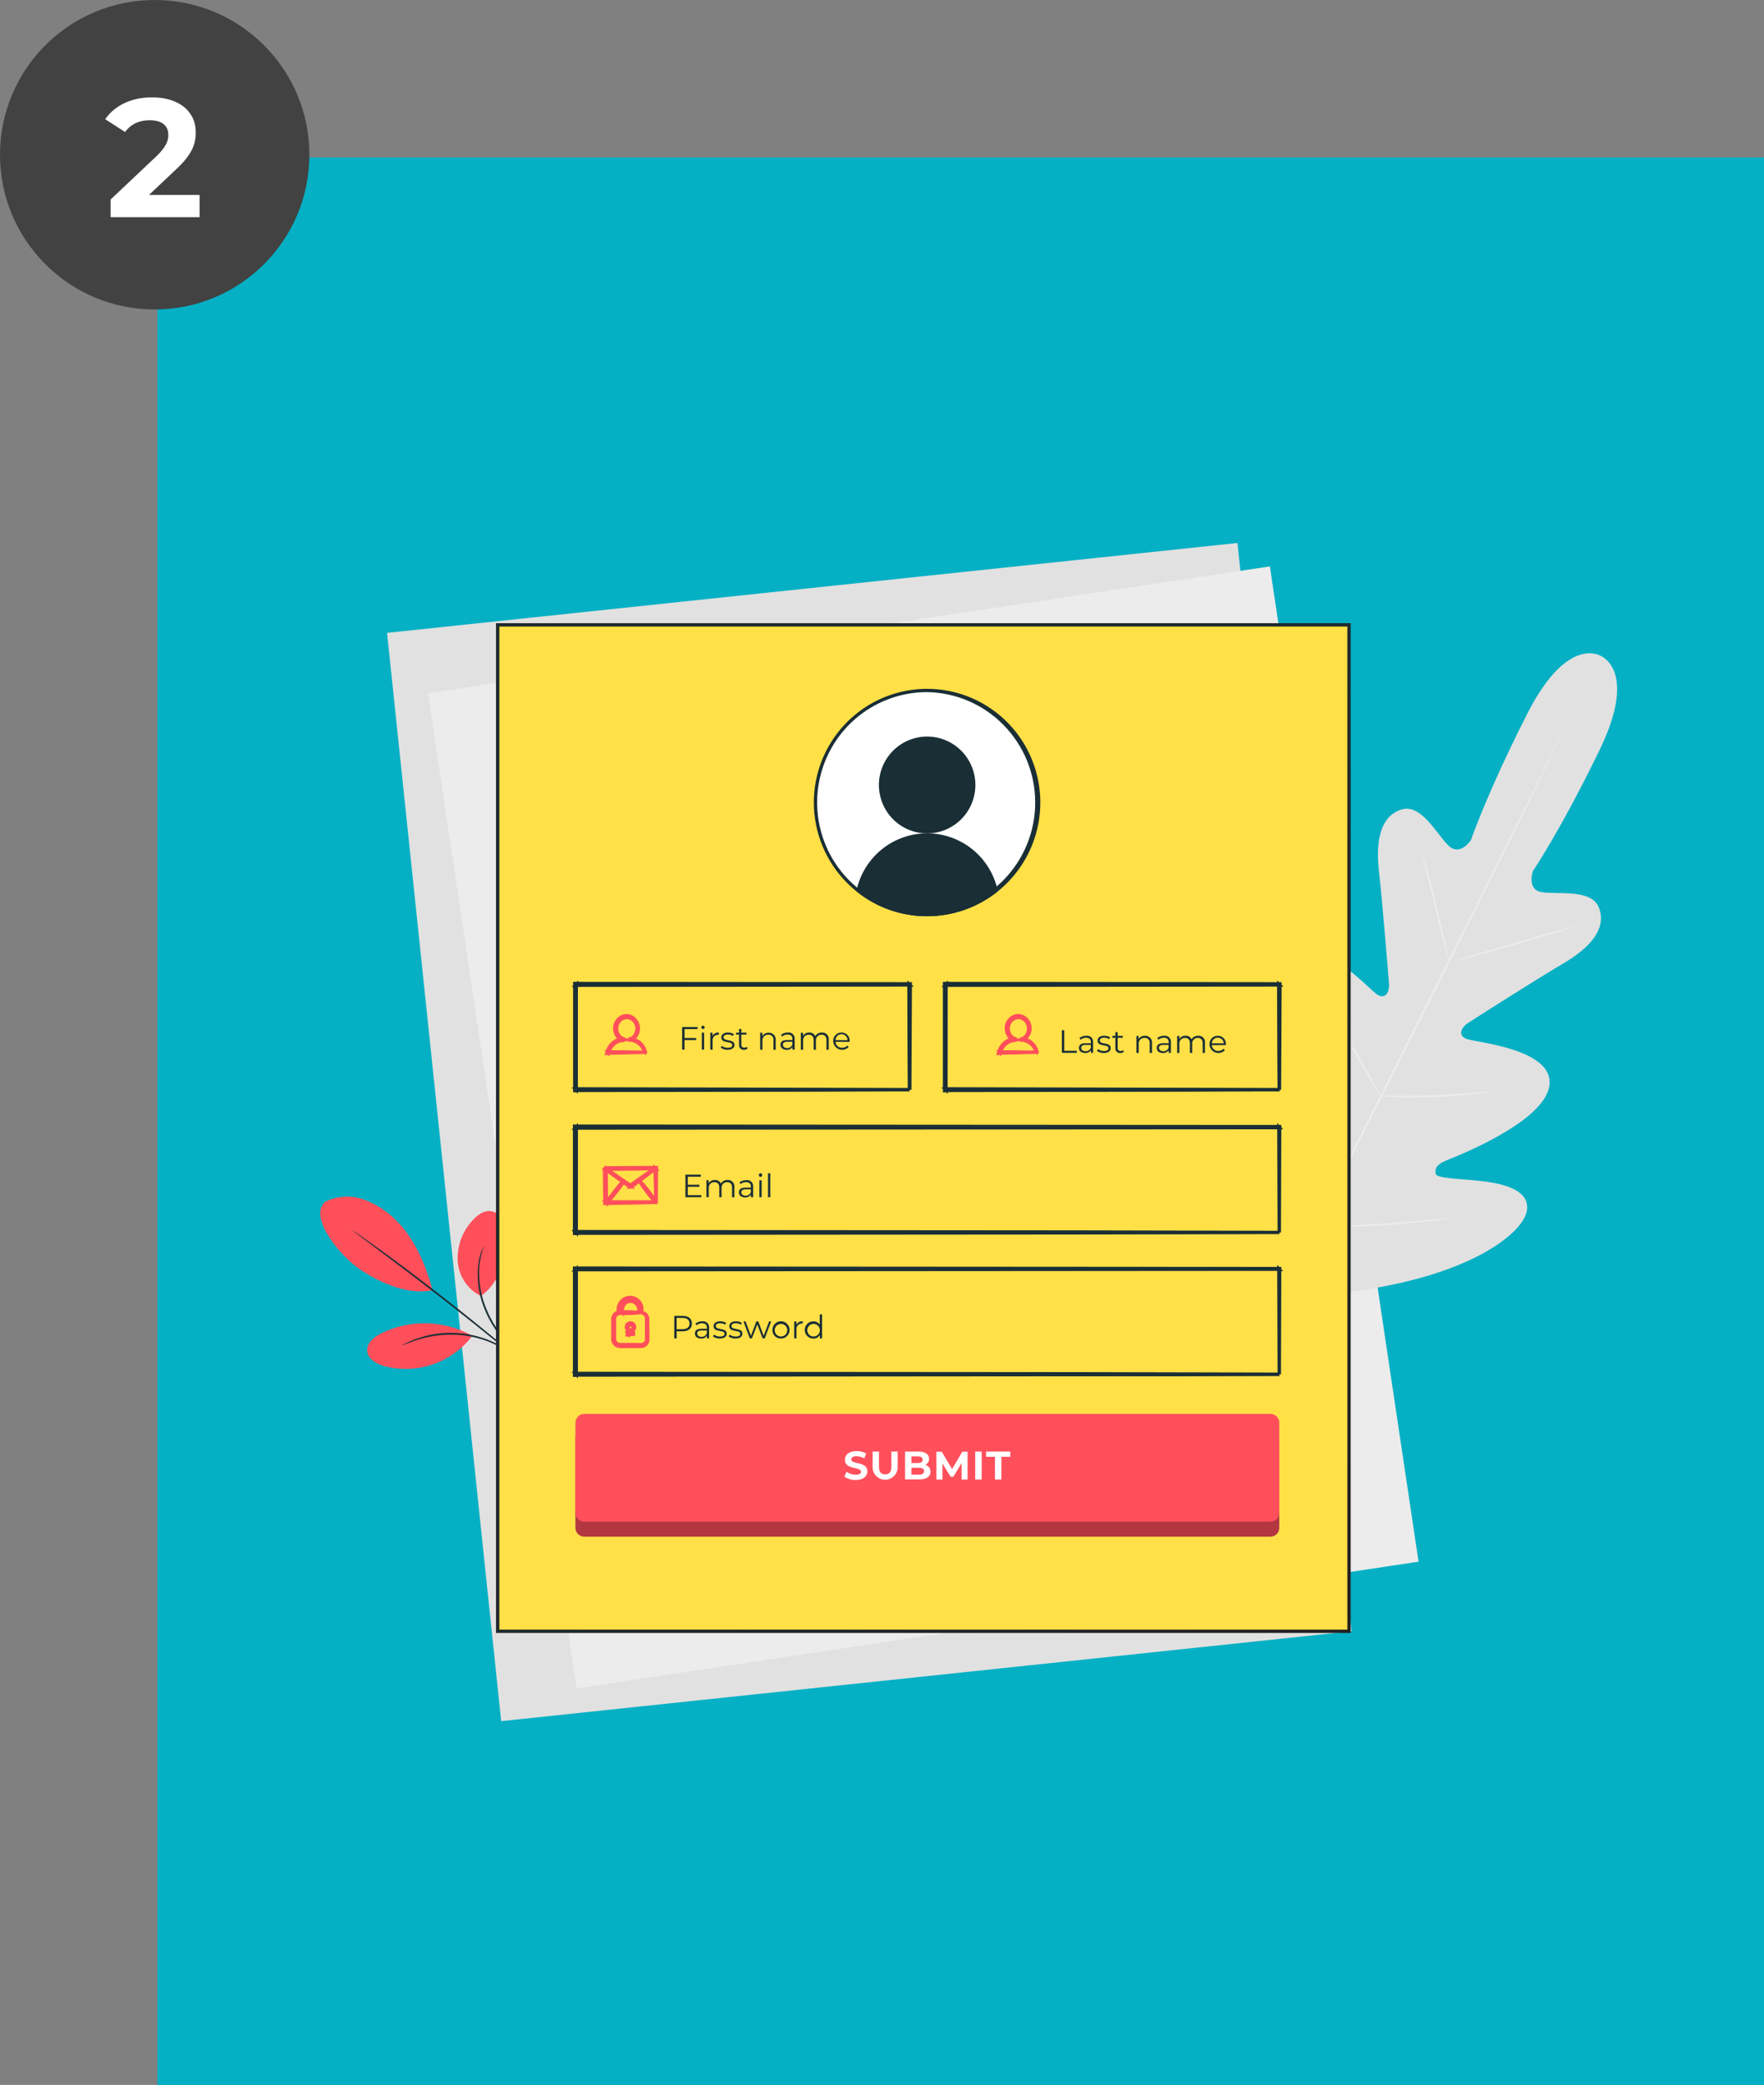 <svg width="325" height="384" viewBox="0 0 325 384" fill="none" xmlns="http://www.w3.org/2000/svg">
<rect x="0" y="0" width="325" height="384" fill="#808080" stroke="none"/>
<g clip-path="url(#clip0_2265_999)">
<path d="M333.605 24.649H22.116V389.22H333.605V24.649Z" fill="#05B0C4"/>
</g>
<g clip-path="url(#clip1_2265_999)">
<path d="M227.991 100.007L71.312 116.563L92.336 317.007L249.016 300.45L227.991 100.007Z" fill="#E1E1E1"/>
<path d="M233.963 104.32L78.847 127.672L106.239 310.985L261.356 287.633L233.963 104.32Z" fill="#ECECEC"/>
<path d="M294.986 120.838C294.986 120.838 288.843 116.762 281.361 131.502C273.878 146.242 271.011 154.724 271.011 154.724C271.011 154.724 269.038 157.779 266.92 155.793C264.801 153.807 261.915 148.044 258.317 149.071C254.591 150.14 253.367 154.314 254.055 160.45C254.743 166.585 255.827 180.078 255.918 181.3C256.009 182.522 255.309 184.264 253.665 183.133C252.022 182.003 242.463 171.321 237.684 176.173C232.904 181.025 237.684 197.781 238.177 199.627C238.67 201.472 238.305 202.255 237.434 202.682C236.564 203.11 233.69 199.248 230.847 196.327C228.003 193.406 224.21 190.516 221.714 193.54C219.218 196.565 218.384 209.148 230.311 229.595L236.454 238.694L247.413 238.083C270.84 235.339 280.356 227.12 281.251 223.276C282.146 219.433 277.55 218.125 273.519 217.605C269.489 217.086 264.655 217.135 264.496 216.163C264.338 215.192 264.74 214.428 266.499 213.719C268.259 213.01 284.466 206.734 285.452 199.987C286.438 193.241 272.192 192.043 270.286 191.377C268.381 190.711 269.367 189.128 270.378 188.474C271.388 187.821 282.779 180.53 288.082 177.414C293.385 174.297 295.997 170.795 294.578 167.166C293.233 163.664 286.938 164.794 284.058 164.318C281.178 163.841 282.445 160.395 282.445 160.395C282.445 160.395 287.498 153 294.712 138.126C301.927 123.252 294.804 120.753 294.804 120.753" fill="#E1E1E1"/>
<path d="M288.259 134.026C288.259 134.026 288.216 134.136 288.125 134.344L287.693 135.266L286.012 138.798C284.551 141.854 282.408 146.284 279.729 151.735C274.39 162.637 266.883 177.64 258.536 194.176C250.189 210.712 242.652 225.708 237.227 236.58C234.542 242.013 232.357 246.412 230.847 249.468L229.112 252.97L228.655 253.88C228.546 254.082 228.485 254.179 228.485 254.179C228.485 254.179 228.527 254.069 228.625 253.862C228.722 253.654 228.868 253.336 229.051 252.939L230.731 249.413C232.192 246.357 234.342 241.927 237.014 236.476C242.354 225.574 249.866 210.572 258.207 194.023C266.548 177.475 274.092 162.503 279.516 151.625L285.897 138.744L287.632 135.236L288.095 134.331C288.198 134.13 288.259 134.026 288.259 134.026Z" fill="#ECECEC"/>
<path d="M262.073 157.278C262.195 157.514 262.287 157.764 262.347 158.023C262.505 158.506 262.719 159.215 262.956 160.095C263.449 161.855 264.076 164.299 264.716 167.006C265.355 169.714 265.897 172.103 266.323 173.955C266.524 174.786 266.694 175.489 266.828 176.057C266.906 176.309 266.957 176.569 266.98 176.833C266.858 176.596 266.764 176.346 266.7 176.087C266.542 175.605 266.335 174.865 266.092 174.016C265.611 172.25 265.02 169.799 264.381 167.086C263.741 164.373 263.163 162.002 262.719 160.156C262.518 159.325 262.347 158.622 262.207 158.06C262.133 157.805 262.088 157.543 262.073 157.278Z" fill="#ECECEC"/>
<path d="M268.021 177.029C268.021 176.937 272.965 175.427 279.114 173.649C285.263 171.871 290.274 170.514 290.298 170.594C290.323 170.673 285.361 172.201 279.206 173.973C273.05 175.745 268.021 177.12 268.021 177.029Z" fill="#ECECEC"/>
<path d="M254.019 201.851C254.286 201.808 254.558 201.795 254.828 201.815H257.063C258.889 201.815 261.477 201.815 264.308 201.705C267.139 201.595 269.69 201.417 271.541 201.271L273.732 201.1C273.999 201.066 274.269 201.066 274.536 201.1C274.278 201.176 274.012 201.227 273.744 201.252C273.233 201.332 272.484 201.43 271.565 201.533C269.738 201.747 267.157 201.967 264.32 202.071C261.483 202.175 258.913 202.151 257.057 202.071C256.125 202.035 255.376 201.998 254.859 201.955C254.576 201.952 254.294 201.917 254.019 201.851Z" fill="#ECECEC"/>
<path d="M244.764 185.168C244.929 185.355 245.072 185.56 245.191 185.78C245.483 186.25 245.836 186.837 246.25 187.521C247.133 189 247.851 191.536 249.635 193.327C250.944 195.606 252.107 197.678 252.935 199.187L253.903 200.977C254.032 201.194 254.138 201.423 254.219 201.662C254.049 201.478 253.903 201.273 253.787 201.051L252.728 199.309C251.845 197.836 250.646 195.783 249.343 193.504C248.04 191.224 246.871 189.153 246.043 187.65L245.081 185.853C244.949 185.638 244.842 185.408 244.764 185.168Z" fill="#ECECEC"/>
<path d="M229.666 205.512C229.865 205.762 230.044 206.027 230.201 206.306L231.571 208.531C232.71 210.419 234.268 213.04 235.967 215.943C237.666 218.846 239.194 221.486 240.277 223.398C240.795 224.321 241.221 225.085 241.55 225.684C241.72 225.955 241.865 226.242 241.982 226.54C241.775 226.296 241.594 226.032 241.44 225.751L240.07 223.521C238.932 221.639 237.373 219.017 235.675 216.114C233.976 213.212 232.454 210.572 231.364 208.653C230.847 207.736 230.42 206.966 230.092 206.373C229.919 206.103 229.776 205.814 229.666 205.512Z" fill="#ECECEC"/>
<path d="M241.842 225.953C242.181 225.902 242.523 225.877 242.865 225.88L245.653 225.794C248.009 225.715 251.255 225.586 254.84 225.354C258.426 225.122 261.665 224.828 264.003 224.596L266.779 224.327C267.118 224.277 267.46 224.257 267.802 224.266C267.473 224.357 267.137 224.421 266.798 224.456C266.146 224.56 265.203 224.694 264.034 224.835C261.696 225.128 258.451 225.446 254.859 225.69C251.267 225.935 248.016 226.014 245.659 226.032C244.478 226.032 243.528 226.032 242.865 226.032C242.522 226.039 242.18 226.013 241.842 225.953Z" fill="#ECECEC"/>
<path d="M59.852 221.376C60.937 220.823 62.122 220.496 63.335 220.414C64.549 220.332 65.766 220.497 66.915 220.899C69.217 221.713 71.3 223.049 73.003 224.804C76.382 228.079 78.483 233.072 79.7 237.637C74.592 238.664 69.301 235.718 66.708 234.056C62.61 231.428 56.802 224.187 59.859 221.388" fill="#FF4F5B"/>
<path d="M88.583 238.7C87.368 238.094 86.335 237.177 85.587 236.042C84.838 234.907 84.402 233.594 84.321 232.235C84.261 230.872 84.473 229.511 84.943 228.23C85.413 226.95 86.133 225.777 87.061 224.78C87.901 223.845 89.009 222.989 90.263 223.05C90.847 223.117 91.403 223.338 91.874 223.691C92.345 224.044 92.713 224.517 92.942 225.061C93.384 226.156 93.531 227.349 93.368 228.52C92.984 232.534 91.876 236.348 88.613 238.7" fill="#FF4F5B"/>
<path d="M96.851 251.466C96.604 251.256 96.377 251.023 96.175 250.77L94.409 248.808C92.96 247.134 90.842 244.793 89.484 241.615C88.272 238.925 87.795 235.96 88.102 233.023C88.203 232.143 88.407 231.277 88.711 230.445C88.795 230.218 88.89 229.995 88.997 229.778C89.07 229.632 89.112 229.552 89.125 229.558C88.738 230.693 88.469 231.864 88.321 233.054C88.09 235.939 88.591 238.836 89.776 241.475C91.109 244.591 93.167 246.938 94.574 248.649C95.292 249.505 95.871 250.195 96.26 250.684C96.477 250.929 96.674 251.191 96.851 251.466Z" fill="#1A2E35"/>
<path d="M64.766 226.497C64.891 226.56 65.011 226.634 65.125 226.717C65.38 226.894 65.734 227.12 66.123 227.395C66.982 228.006 68.218 228.868 69.74 229.962C72.784 232.156 76.924 235.242 81.435 238.755C85.947 242.269 89.959 245.545 92.82 247.922C94.257 249.144 95.408 250.11 96.193 250.8C96.564 251.13 96.863 251.411 97.1 251.601C97.209 251.69 97.309 251.791 97.399 251.9C97.275 251.831 97.159 251.749 97.052 251.656L96.108 250.904L92.668 248.111C89.764 245.746 85.734 242.508 81.228 238.994C76.723 235.48 72.595 232.369 69.594 230.127L66.044 227.475L65.082 226.741C64.968 226.671 64.862 226.589 64.766 226.497Z" fill="#1A2E35"/>
<path d="M86.689 245.85C84.16 244.497 81.346 243.768 78.48 243.724C75.614 243.679 72.778 244.32 70.208 245.594C68.906 246.254 67.536 247.366 67.651 248.826C67.767 250.287 69.307 251.167 70.695 251.576C73.632 252.382 76.74 252.298 79.629 251.333C82.517 250.368 85.057 248.567 86.927 246.156" fill="#FF4F5B"/>
<path d="M74.099 247.799C74.349 247.626 74.617 247.479 74.897 247.359C75.212 247.192 75.537 247.043 75.871 246.913C76.304 246.726 76.747 246.563 77.198 246.424C77.741 246.238 78.294 246.083 78.854 245.96C79.495 245.809 80.143 245.693 80.796 245.612C82.297 245.443 83.812 245.443 85.313 245.612C86.813 245.8 88.286 246.161 89.703 246.687C90.327 246.92 90.937 247.19 91.529 247.494C92.042 247.752 92.54 248.037 93.021 248.349C93.478 248.612 93.843 248.924 94.184 249.162C94.473 249.369 94.748 249.596 95.006 249.841C95.245 250.021 95.466 250.226 95.663 250.452C95.615 250.513 94.671 249.614 92.893 248.533C92.411 248.236 91.913 247.967 91.402 247.726C90.822 247.435 90.227 247.178 89.618 246.956C88.219 246.456 86.769 246.112 85.295 245.93C83.82 245.774 82.332 245.774 80.857 245.93C80.212 246.001 79.572 246.107 78.939 246.247C78.33 246.351 77.794 246.522 77.295 246.657C75.28 247.256 74.135 247.867 74.099 247.799Z" fill="#1A2E35"/>
<path d="M248.545 115.088H91.694V300.451H248.545V115.088Z" fill="#FFE047"/>
<path d="M248.85 300.757H91.389V114.782H248.85V300.757ZM91.998 300.146H248.241V115.394H91.998V300.146Z" fill="#231F20"/>
<path d="M248.539 300.451C248.539 299.229 248.484 225.537 248.399 115.088L248.539 115.228H91.7L91.858 115.07C91.858 183.512 91.858 247.256 91.828 300.433L91.7 300.299L248.551 300.433L91.7 300.568H91.566V300.433C91.566 247.268 91.566 183.506 91.566 115.07V114.911H91.736H248.576H248.716V115.057C248.6 225.537 248.539 299.223 248.539 300.451Z" fill="#1A2E35"/>
<path d="M106.47 201.466L106.196 201.185H105.587V200.574L105.307 200.293H105.587V181.801H105.319L105.587 181.526V180.842H106.245L106.513 180.567V180.842L167.194 180.897V180.567L167.529 180.897H168.016V181.38L168.345 181.71H168.016L167.925 200.403C167.925 200.629 167.925 200.739 167.925 200.739H167.565V201.026H167.255H162.945L150.092 201.075L106.452 201.142L106.47 201.466ZM106.47 200.244L167.249 200.385L167.212 195.563L167.158 181.716L106.476 181.771L106.47 200.244Z" fill="#1A2E35"/>
<path d="M106.476 227.762L106.202 227.487H105.551V226.839L105.277 226.558H105.551V208.072H105.283L105.551 207.803V207.119H106.208L106.476 206.85V207.119L235.303 207.198V206.844L235.687 207.198H236.07V207.608L236.424 207.962H236.07L236.009 225.745C236.009 226.582 236.009 227.004 236.009 227.004H235.717V227.297C235.717 227.297 235.498 227.297 235.066 227.297L218.207 227.34L198.402 227.377L106.47 227.444L106.476 227.762ZM106.476 226.54L198.275 226.607L235.029 226.686H235.376C235.376 226.472 235.376 226.148 235.376 225.721L235.315 207.999L106.482 208.078L106.476 226.54Z" fill="#1A2E35"/>
<path d="M106.476 253.874L106.202 253.605H105.551V252.951L105.277 252.676H105.551V234.191H105.289L105.551 233.915V233.262H106.202L106.476 232.987V233.262L235.303 233.341V232.98L235.687 233.341H236.07V233.75L236.424 234.105H236.07L236.009 251.888C236.009 252.725 236.009 253.147 236.009 253.147H235.717V253.446H235.066L218.207 253.489H198.402L106.47 253.562L106.476 253.874ZM106.476 252.652L198.275 252.719L235.029 252.798H235.376C235.376 252.584 235.376 252.261 235.376 251.833L235.315 234.074L106.482 234.16L106.476 252.652Z" fill="#1A2E35"/>
<path d="M174.597 201.466L174.323 201.185H173.715V200.574L173.435 200.293H173.715V181.801H173.447L173.715 181.526V180.842H174.366L174.64 180.567V180.842L235.315 180.897V180.567L235.644 180.897H236.131V181.38L236.46 181.71H236.131L236.04 200.403C236.04 200.629 236.04 200.739 236.04 200.739H235.76V201.026H235.449H231.133L218.287 201.075L174.646 201.142L174.597 201.466ZM174.597 200.244L235.376 200.385L235.334 194.83L235.285 181.716L174.604 181.771L174.597 200.244Z" fill="#1A2E35"/>
<path d="M112.236 194.579L112.041 194.323H111.998H111.389L111.566 193.711V193.662L111.371 193.4H111.657C111.859 192.847 112.184 192.347 112.607 191.939C112.916 191.653 113.272 191.423 113.66 191.261C113.377 190.95 113.17 190.578 113.054 190.174C112.937 189.77 112.916 189.344 112.991 188.93C113.066 188.516 113.235 188.125 113.485 187.787C113.735 187.449 114.06 187.174 114.433 186.983C114.902 186.769 115.426 186.713 115.929 186.823C116.432 186.933 116.885 187.204 117.222 187.594C117.522 187.929 117.734 188.333 117.84 188.77C117.947 189.207 117.943 189.664 117.831 190.1C117.714 190.542 117.486 190.946 117.167 191.273C117.853 191.549 118.429 192.046 118.805 192.685C118.975 192.98 119.107 193.296 119.195 193.626L119.274 193.681L119.207 193.889C119.194 193.94 119.171 193.987 119.14 194.029L118.939 194.359L118.774 194.121H118.464L117.07 194.164C115.852 194.2 114.227 194.243 112.327 194.274L112.236 194.579ZM112.656 193.436C114.391 193.436 115.864 193.436 116.918 193.479H118.348C118.278 193.343 118.201 193.21 118.117 193.082C117.899 192.753 117.614 192.475 117.282 192.264C116.949 192.054 116.576 191.916 116.187 191.86L115.931 191.964V191.823L115.517 191.774L114.908 191.872V192.019L114.659 191.915C114.128 192.005 113.635 192.245 113.234 192.605C112.992 192.845 112.796 193.126 112.656 193.436ZM115.03 191.102L115.523 191.304L115.876 191.151V190.992L116.15 191.035C116.361 190.917 116.544 190.755 116.689 190.562C116.834 190.368 116.936 190.146 116.991 189.91C117.067 189.617 117.069 189.31 116.998 189.016C116.927 188.721 116.784 188.449 116.583 188.224C116.374 187.983 116.094 187.817 115.784 187.748C115.473 187.68 115.149 187.714 114.86 187.845C114.575 187.995 114.336 188.218 114.167 188.493C113.998 188.768 113.906 189.083 113.9 189.405C113.895 189.728 113.976 190.046 114.135 190.326C114.294 190.607 114.525 190.839 114.805 190.998L115.067 190.955L115.03 191.102Z" fill="#FF4F5B"/>
<path d="M184.387 194.579L184.199 194.323H184.15H183.541L183.724 193.711C183.721 193.695 183.721 193.679 183.724 193.663L183.529 193.4H183.815C184.021 192.847 184.348 192.348 184.771 191.939C185.076 191.652 185.431 191.422 185.818 191.261C185.404 190.811 185.153 190.234 185.106 189.623C185.056 189.082 185.171 188.538 185.437 188.065C185.702 187.591 186.105 187.209 186.591 186.971C187.059 186.757 187.584 186.7 188.087 186.811C188.59 186.921 189.043 187.191 189.38 187.582C189.679 187.917 189.892 188.321 189.998 188.758C190.104 189.195 190.101 189.652 189.988 190.088C189.874 190.529 189.648 190.934 189.331 191.261C189.593 191.368 189.841 191.507 190.068 191.676C190.431 191.943 190.736 192.282 190.963 192.673C191.133 192.968 191.264 193.284 191.352 193.614L191.431 193.663L191.371 193.876C191.358 193.928 191.333 193.977 191.297 194.017L191.097 194.347L190.932 194.109H190.622L189.227 194.151C188.01 194.188 186.384 194.231 184.491 194.261L184.387 194.579ZM184.807 193.436C186.549 193.436 188.016 193.436 189.069 193.479H190.5C190.43 193.343 190.353 193.21 190.269 193.082C190.052 192.753 189.769 192.475 189.437 192.264C189.105 192.053 188.733 191.915 188.345 191.86L188.083 191.964V191.823L187.663 191.774L187.054 191.872V192.019L186.804 191.915C186.274 192.007 185.781 192.246 185.38 192.605C185.14 192.845 184.947 193.127 184.807 193.436ZM187.182 191.102L187.675 191.304L188.028 191.151V190.992L188.302 191.035C188.512 190.916 188.696 190.754 188.842 190.561C188.987 190.368 189.092 190.146 189.148 189.91C189.22 189.617 189.221 189.311 189.15 189.017C189.079 188.724 188.938 188.451 188.74 188.224C188.531 187.983 188.25 187.816 187.938 187.748C187.627 187.679 187.302 187.714 187.011 187.845C186.728 187.996 186.49 188.22 186.323 188.495C186.155 188.769 186.064 189.084 186.058 189.405C186.053 189.727 186.133 190.045 186.291 190.325C186.449 190.605 186.679 190.837 186.956 190.998L187.218 190.955L187.182 191.102Z" fill="#FF4F5B"/>
<path d="M126.117 189.544V191.182H128.26V191.561H126.117V193.327H125.678V189.165H128.522V189.544H126.117Z" fill="#1A2E35"/>
<path d="M129.209 189.214C129.213 189.133 129.247 189.057 129.305 189.001C129.362 188.946 129.44 188.914 129.52 188.914C129.559 188.914 129.598 188.921 129.635 188.935C129.671 188.949 129.704 188.971 129.733 188.998C129.761 189.025 129.784 189.058 129.799 189.094C129.815 189.13 129.824 189.168 129.824 189.208C129.825 189.248 129.818 189.289 129.803 189.327C129.788 189.364 129.766 189.399 129.737 189.428C129.709 189.457 129.675 189.48 129.638 189.496C129.601 189.511 129.56 189.519 129.52 189.519C129.439 189.519 129.361 189.487 129.303 189.43C129.244 189.373 129.211 189.295 129.209 189.214ZM129.307 190.198H129.727V193.327H129.307V190.198Z" fill="#1A2E35"/>
<path d="M132.436 190.173V190.589H132.333C132.185 190.581 132.037 190.606 131.899 190.663C131.762 190.719 131.639 190.805 131.539 190.915C131.439 191.025 131.364 191.156 131.32 191.298C131.277 191.44 131.265 191.59 131.286 191.738V193.332H130.865V190.204H131.267V190.815C131.375 190.602 131.544 190.426 131.752 190.312C131.961 190.197 132.2 190.149 132.436 190.173Z" fill="#1A2E35"/>
<path d="M132.783 192.966L132.972 192.636C133.296 192.866 133.684 192.988 134.08 192.984C134.689 192.984 134.914 192.783 134.914 192.477C134.914 191.658 132.893 192.3 132.893 191.065C132.893 190.558 133.331 190.173 134.111 190.173C134.498 190.168 134.879 190.269 135.213 190.467L135.03 190.809C134.759 190.625 134.438 190.531 134.111 190.54C133.551 190.54 133.301 190.76 133.301 191.053C133.301 191.897 135.322 191.261 135.322 192.465C135.322 193.003 134.847 193.357 134.038 193.357C133.588 193.366 133.148 193.229 132.783 192.966Z" fill="#1A2E35"/>
<path d="M137.733 193.131C137.549 193.284 137.315 193.365 137.076 193.357C136.953 193.37 136.829 193.356 136.712 193.315C136.596 193.274 136.49 193.208 136.403 193.12C136.315 193.033 136.248 192.927 136.207 192.811C136.165 192.694 136.15 192.57 136.162 192.446V190.558H135.608V190.198H136.162V189.519H136.583V190.198H137.532V190.558H136.583V192.391C136.572 192.466 136.579 192.543 136.602 192.615C136.625 192.687 136.664 192.753 136.716 192.807C136.768 192.862 136.832 192.904 136.903 192.931C136.974 192.957 137.049 192.967 137.124 192.96C137.292 192.962 137.456 192.906 137.587 192.801L137.733 193.131Z" fill="#1A2E35"/>
<path d="M142.92 191.512V193.345H142.5V191.573C142.519 191.442 142.508 191.309 142.469 191.184C142.429 191.058 142.362 190.943 142.271 190.847C142.181 190.751 142.071 190.677 141.948 190.63C141.825 190.583 141.693 190.565 141.563 190.577C141.414 190.565 141.264 190.586 141.125 190.639C140.985 190.692 140.859 190.775 140.755 190.883C140.651 190.99 140.572 191.119 140.523 191.26C140.474 191.402 140.457 191.552 140.473 191.701V193.345H140.053V190.216H140.461V190.827C140.583 190.627 140.758 190.464 140.966 190.356C141.175 190.249 141.408 190.2 141.642 190.216C141.813 190.207 141.984 190.235 142.144 190.297C142.304 190.359 142.449 190.454 142.57 190.577C142.691 190.699 142.784 190.845 142.845 191.007C142.905 191.168 142.931 191.34 142.92 191.512Z" fill="#1A2E35"/>
<path d="M146.409 191.389V193.327H146.007V192.838C145.89 193.012 145.73 193.151 145.541 193.243C145.353 193.334 145.144 193.373 144.936 193.357C144.229 193.357 143.797 192.984 143.797 192.447C143.797 191.909 144.108 191.56 145.015 191.56H146.001V191.371C146.001 190.833 145.697 190.546 145.118 190.546C144.741 190.54 144.374 190.67 144.083 190.913L143.895 190.601C144.254 190.314 144.702 190.163 145.161 190.173C145.327 190.151 145.496 190.167 145.655 190.22C145.813 190.273 145.958 190.361 146.079 190.478C146.199 190.595 146.291 190.738 146.348 190.895C146.405 191.053 146.426 191.222 146.409 191.389ZM145.989 192.385V191.872H145.039C144.43 191.872 144.242 192.11 144.242 192.434C144.242 192.758 144.534 193.045 145.033 193.045C145.241 193.049 145.445 192.987 145.616 192.869C145.788 192.751 145.918 192.582 145.989 192.385Z" fill="#1A2E35"/>
<path d="M152.686 191.511V193.345H152.266V191.573C152.266 190.913 151.931 190.577 151.371 190.577C151.225 190.569 151.08 190.594 150.945 190.649C150.81 190.704 150.688 190.788 150.589 190.895C150.49 191.002 150.415 191.13 150.37 191.269C150.326 191.408 150.312 191.556 150.33 191.701V193.345H149.91V191.573C149.91 190.913 149.575 190.577 149.009 190.577C148.863 190.569 148.718 190.594 148.583 190.649C148.448 190.704 148.326 190.788 148.227 190.895C148.128 191.002 148.053 191.13 148.008 191.269C147.963 191.408 147.95 191.556 147.967 191.701V193.345H147.547V190.216H147.949V190.79C148.066 190.594 148.235 190.433 148.437 190.325C148.638 190.217 148.866 190.167 149.094 190.179C149.323 190.162 149.552 190.216 149.749 190.334C149.946 190.452 150.102 190.629 150.196 190.839C150.322 190.63 150.501 190.459 150.715 190.343C150.929 190.227 151.17 190.17 151.413 190.179C151.589 190.163 151.767 190.187 151.932 190.249C152.098 190.311 152.247 190.409 152.37 190.538C152.492 190.666 152.584 190.82 152.639 190.988C152.693 191.157 152.71 191.336 152.686 191.511Z" fill="#1A2E35"/>
<path d="M156.546 191.89H153.94C153.949 192.042 153.987 192.191 154.053 192.328C154.119 192.465 154.211 192.587 154.324 192.688C154.437 192.789 154.569 192.867 154.712 192.917C154.855 192.966 155.006 192.987 155.158 192.978C155.337 192.985 155.516 192.952 155.681 192.881C155.847 192.81 155.994 192.704 156.113 192.569L156.351 192.844C156.128 193.08 155.84 193.246 155.524 193.318C155.207 193.391 154.876 193.368 154.573 193.252C154.27 193.137 154.007 192.933 153.819 192.668C153.63 192.403 153.524 192.088 153.514 191.762C153.503 191.556 153.534 191.349 153.606 191.156C153.678 190.962 153.789 190.785 153.931 190.636C154.074 190.487 154.246 190.37 154.436 190.29C154.626 190.21 154.83 190.171 155.036 190.173C155.241 190.17 155.446 190.209 155.635 190.288C155.825 190.367 155.996 190.486 156.138 190.635C156.28 190.784 156.39 190.962 156.46 191.156C156.53 191.35 156.559 191.556 156.546 191.762C156.552 191.799 156.546 191.842 156.546 191.89ZM153.94 191.579H156.144C156.144 191.285 156.028 191.004 155.821 190.797C155.614 190.589 155.334 190.473 155.042 190.473C154.75 190.473 154.469 190.589 154.263 190.797C154.056 191.004 153.94 191.285 153.94 191.579Z" fill="#1A2E35"/>
<path d="M129.209 220.129V220.508H126.281V216.353H129.118V216.731H126.719V218.21H128.862V218.583H126.719V220.129H129.209Z" fill="#1A2E35"/>
<path d="M135.298 218.693V220.526H134.878V218.73C134.878 218.07 134.543 217.734 133.983 217.734C133.837 217.726 133.691 217.751 133.555 217.806C133.42 217.862 133.298 217.946 133.199 218.054C133.099 218.162 133.025 218.291 132.98 218.43C132.936 218.57 132.923 218.718 132.942 218.864V220.502H132.522V218.73C132.522 218.07 132.187 217.734 131.621 217.734C131.475 217.727 131.329 217.753 131.194 217.809C131.059 217.864 130.938 217.949 130.839 218.057C130.74 218.164 130.665 218.292 130.62 218.432C130.576 218.571 130.562 218.719 130.579 218.864V220.502H130.159V217.379H130.561V217.947C130.679 217.751 130.848 217.591 131.049 217.483C131.251 217.375 131.478 217.325 131.706 217.336C131.935 217.319 132.164 217.373 132.361 217.491C132.558 217.609 132.714 217.786 132.808 217.996C132.934 217.787 133.113 217.616 133.327 217.5C133.541 217.384 133.782 217.327 134.025 217.336C134.204 217.319 134.384 217.343 134.551 217.407C134.719 217.47 134.87 217.571 134.993 217.702C135.115 217.833 135.207 217.99 135.26 218.162C135.313 218.334 135.326 218.515 135.298 218.693Z" fill="#1A2E35"/>
<path d="M138.762 218.571V220.508H138.342V220.019C138.226 220.194 138.066 220.335 137.877 220.427C137.689 220.518 137.479 220.557 137.27 220.538C136.57 220.538 136.138 220.172 136.138 219.628C136.138 219.084 136.442 218.742 137.356 218.742H138.342V218.552C138.342 218.021 138.044 217.727 137.459 217.727C137.082 217.722 136.714 217.852 136.424 218.094L136.235 217.782C136.596 217.499 137.044 217.35 137.502 217.361C137.668 217.336 137.838 217.349 137.999 217.4C138.159 217.451 138.306 217.538 138.428 217.655C138.549 217.772 138.643 217.915 138.701 218.074C138.759 218.233 138.78 218.403 138.762 218.571ZM138.342 219.567V219.06H137.368C136.759 219.06 136.57 219.298 136.57 219.616C136.57 219.933 136.856 220.227 137.356 220.227C137.569 220.238 137.78 220.18 137.958 220.061C138.135 219.942 138.27 219.769 138.342 219.567Z" fill="#1A2E35"/>
<path d="M139.809 216.395C139.81 216.356 139.819 216.317 139.834 216.281C139.85 216.245 139.873 216.213 139.901 216.185C139.929 216.158 139.963 216.137 139.999 216.123C140.036 216.108 140.075 216.101 140.114 216.102C140.153 216.1 140.192 216.107 140.229 216.12C140.266 216.134 140.299 216.154 140.328 216.181C140.357 216.208 140.38 216.24 140.397 216.276C140.413 216.311 140.423 216.35 140.424 216.389C140.433 216.435 140.432 216.481 140.421 216.526C140.41 216.571 140.389 216.612 140.36 216.648C140.331 216.684 140.294 216.713 140.253 216.732C140.211 216.752 140.166 216.762 140.12 216.762C140.074 216.762 140.028 216.752 139.987 216.732C139.945 216.713 139.909 216.684 139.88 216.648C139.85 216.612 139.83 216.571 139.818 216.526C139.807 216.481 139.806 216.435 139.815 216.389L139.809 216.395ZM139.907 217.385H140.327V220.508H139.907V217.385Z" fill="#1A2E35"/>
<path d="M141.496 216.102H141.916V220.508H141.496V216.102Z" fill="#1A2E35"/>
<path d="M127.475 243.785C127.475 244.671 126.835 245.202 125.782 245.202H124.668V246.516H124.229V242.361H125.782C126.835 242.349 127.475 242.88 127.475 243.785ZM127.036 243.785C127.036 243.119 126.598 242.74 125.77 242.74H124.668V244.817H125.77C126.598 244.805 127.036 244.426 127.036 243.785Z" fill="#1A2E35"/>
<path d="M130.646 244.567V246.504H130.244V246.015C130.129 246.191 129.969 246.332 129.78 246.423C129.591 246.514 129.382 246.553 129.173 246.535C128.467 246.535 128.034 246.168 128.034 245.624C128.034 245.08 128.345 244.738 129.252 244.738H130.238V244.549C130.238 244.017 129.934 243.724 129.356 243.724C128.977 243.72 128.61 243.852 128.321 244.096L128.132 243.779C128.492 243.493 128.94 243.344 129.398 243.357C129.564 243.335 129.732 243.351 129.89 243.403C130.049 243.456 130.193 243.543 130.313 243.66C130.433 243.776 130.525 243.918 130.583 244.075C130.641 244.232 130.662 244.4 130.646 244.567ZM130.226 245.569V245.056H129.252C128.643 245.056 128.448 245.294 128.448 245.612C128.448 245.93 128.741 246.223 129.24 246.223C129.452 246.234 129.662 246.176 129.84 246.058C130.017 245.941 130.153 245.769 130.226 245.569Z" fill="#1A2E35"/>
<path d="M131.353 246.15L131.541 245.813C131.865 246.045 132.252 246.169 132.65 246.168C133.258 246.168 133.484 245.966 133.484 245.655C133.484 244.842 131.468 245.483 131.468 244.249C131.468 243.736 131.907 243.357 132.686 243.357C133.074 243.349 133.455 243.451 133.788 243.65L133.605 243.986C133.333 243.806 133.013 243.712 132.686 243.717C132.12 243.717 131.876 243.937 131.876 244.237C131.876 245.08 133.892 244.445 133.892 245.642C133.892 246.186 133.417 246.535 132.607 246.535C132.159 246.545 131.719 246.41 131.353 246.15Z" fill="#1A2E35"/>
<path d="M134.245 246.15L134.433 245.813C134.756 246.045 135.144 246.169 135.541 246.168C136.15 246.168 136.376 245.966 136.376 245.655C136.376 244.842 134.36 245.483 134.36 244.249C134.36 243.736 134.799 243.357 135.578 243.357C135.965 243.349 136.347 243.451 136.68 243.65L136.491 243.986C136.221 243.805 135.903 243.711 135.578 243.717C135.012 243.717 134.768 243.937 134.768 244.237C134.768 245.08 136.783 244.445 136.783 245.642C136.783 246.186 136.309 246.535 135.499 246.535C135.05 246.545 134.611 246.41 134.245 246.15Z" fill="#1A2E35"/>
<path d="M142.08 243.381L140.899 246.504H140.503L139.523 243.944L138.537 246.504H138.141L136.972 243.381H137.374L138.348 246.034L139.353 243.381H139.712L140.704 246.034L141.697 243.381H142.08Z" fill="#1A2E35"/>
<path d="M142.305 244.94C142.307 244.626 142.4 244.319 142.575 244.059C142.75 243.798 142.997 243.595 143.287 243.476C143.576 243.357 143.894 243.326 144.201 243.388C144.508 243.45 144.789 243.602 145.01 243.824C145.231 244.047 145.381 244.33 145.441 244.638C145.502 244.946 145.47 245.265 145.35 245.555C145.23 245.845 145.027 246.093 144.767 246.267C144.507 246.442 144.201 246.535 143.888 246.535C143.678 246.542 143.468 246.506 143.272 246.429C143.076 246.351 142.898 246.234 142.75 246.084C142.601 245.935 142.485 245.756 142.408 245.559C142.332 245.362 142.297 245.151 142.305 244.94ZM145.045 244.94C145.033 244.713 144.955 244.495 144.821 244.312C144.687 244.129 144.503 243.99 144.291 243.912C144.078 243.833 143.848 243.819 143.628 243.87C143.407 243.921 143.207 244.037 143.051 244.201C142.896 244.366 142.791 244.572 142.751 244.796C142.711 245.019 142.738 245.249 142.827 245.458C142.916 245.667 143.064 245.845 143.253 245.97C143.441 246.095 143.662 246.162 143.888 246.162C144.046 246.164 144.202 246.133 144.347 246.072C144.492 246.01 144.623 245.919 144.731 245.804C144.839 245.689 144.922 245.553 144.975 245.404C145.028 245.256 145.05 245.097 145.039 244.94H145.045Z" fill="#1A2E35"/>
<path d="M147.894 243.357V243.766H147.791C147.643 243.76 147.495 243.786 147.357 243.843C147.22 243.9 147.097 243.987 146.997 244.097C146.897 244.207 146.823 244.338 146.779 244.481C146.735 244.623 146.723 244.774 146.744 244.921V246.51H146.324V243.388H146.732V243.999C146.838 243.786 147.006 243.611 147.214 243.496C147.421 243.382 147.659 243.333 147.894 243.357Z" fill="#1A2E35"/>
<path d="M151.462 242.098V246.504H151.06V245.893C150.934 246.101 150.754 246.27 150.54 246.384C150.326 246.498 150.085 246.552 149.843 246.541C149.423 246.541 149.02 246.373 148.723 246.075C148.427 245.778 148.26 245.373 148.26 244.952C148.26 244.531 148.427 244.126 148.723 243.828C149.02 243.531 149.423 243.363 149.843 243.363C150.076 243.354 150.308 243.406 150.516 243.513C150.724 243.62 150.901 243.779 151.03 243.974V242.098H151.462ZM151.048 244.94C151.036 244.713 150.958 244.495 150.824 244.312C150.69 244.129 150.506 243.99 150.294 243.912C150.081 243.833 149.851 243.819 149.631 243.87C149.41 243.922 149.21 244.037 149.054 244.201C148.899 244.366 148.794 244.572 148.754 244.796C148.714 245.019 148.741 245.25 148.83 245.458C148.919 245.667 149.067 245.845 149.255 245.97C149.444 246.095 149.665 246.162 149.891 246.162C150.049 246.165 150.206 246.135 150.352 246.074C150.498 246.012 150.629 245.921 150.738 245.806C150.847 245.691 150.93 245.555 150.984 245.406C151.037 245.257 151.059 245.098 151.048 244.94Z" fill="#1A2E35"/>
<path d="M195.638 189.751H196.077V193.534H198.396V193.913H195.638V189.751Z" fill="#1A2E35"/>
<path d="M201.392 191.976V193.913H200.99V193.424C200.875 193.6 200.714 193.741 200.526 193.832C200.337 193.924 200.127 193.962 199.918 193.944C199.218 193.944 198.786 193.571 198.786 193.033C198.786 192.495 199.091 192.147 200.004 192.147H200.99V191.958C200.99 191.426 200.692 191.133 200.107 191.133C199.73 191.127 199.363 191.257 199.072 191.499L198.883 191.188C199.244 190.904 199.692 190.755 200.15 190.766C200.315 190.745 200.482 190.762 200.64 190.815C200.798 190.867 200.941 190.955 201.061 191.071C201.18 191.188 201.272 191.329 201.329 191.486C201.386 191.642 201.408 191.81 201.392 191.976ZM200.972 192.972V192.453H199.998C199.389 192.453 199.2 192.691 199.2 193.009C199.2 193.327 199.486 193.62 199.985 193.62C200.197 193.632 200.407 193.576 200.585 193.459C200.762 193.342 200.898 193.172 200.972 192.972Z" fill="#1A2E35"/>
<path d="M202.104 193.559L202.293 193.223C202.613 193.455 203 193.577 203.395 193.571C204.004 193.571 204.229 193.369 204.229 193.064C204.229 192.251 202.214 192.892 202.214 191.652C202.214 191.145 202.652 190.766 203.431 190.766C203.818 190.76 204.199 190.859 204.533 191.053L204.351 191.395C204.078 191.214 203.758 191.12 203.431 191.126C202.871 191.126 202.622 191.346 202.622 191.646C202.622 192.489 204.637 191.854 204.637 193.051C204.637 193.589 204.168 193.944 203.358 193.944C202.91 193.953 202.47 193.818 202.104 193.559Z" fill="#1A2E35"/>
<path d="M207.066 193.724C206.879 193.872 206.647 193.949 206.409 193.944C206.286 193.957 206.162 193.943 206.045 193.902C205.929 193.861 205.823 193.794 205.735 193.707C205.648 193.62 205.581 193.514 205.539 193.397C205.498 193.281 205.483 193.156 205.495 193.033V191.145H204.941V190.79H205.495V190.106H205.915V190.79H206.865V191.145H205.921V193.009C205.911 193.083 205.918 193.159 205.94 193.23C205.963 193.302 206.002 193.367 206.053 193.422C206.105 193.477 206.168 193.519 206.238 193.546C206.308 193.572 206.383 193.583 206.457 193.577C206.626 193.584 206.791 193.528 206.92 193.418L207.066 193.724Z" fill="#1A2E35"/>
<path d="M212.241 192.098V193.931H211.821V192.159C211.84 192.029 211.829 191.896 211.79 191.77C211.75 191.644 211.682 191.529 211.592 191.434C211.502 191.338 211.392 191.264 211.269 191.217C211.146 191.17 211.014 191.152 210.883 191.163C210.734 191.153 210.585 191.175 210.445 191.228C210.306 191.282 210.18 191.366 210.076 191.473C209.972 191.581 209.893 191.71 209.844 191.852C209.795 191.994 209.778 192.145 209.794 192.294V193.931H209.374V190.809H209.775V191.383C209.904 191.18 210.085 191.015 210.299 190.907C210.514 190.799 210.754 190.753 210.993 190.772C211.165 190.767 211.335 190.799 211.494 190.865C211.652 190.93 211.795 191.029 211.913 191.154C212.031 191.28 212.121 191.428 212.178 191.591C212.234 191.754 212.256 191.927 212.241 192.098Z" fill="#1A2E35"/>
<path d="M215.73 191.976V193.913H215.322V193.424C215.206 193.6 215.046 193.741 214.857 193.832C214.668 193.923 214.459 193.962 214.25 193.944C213.55 193.944 213.118 193.571 213.118 193.033C213.118 192.495 213.422 192.147 214.335 192.147H215.322V191.958C215.322 191.426 215.023 191.133 214.445 191.133C214.067 191.126 213.7 191.256 213.41 191.499L213.215 191.188C213.576 190.904 214.023 190.755 214.481 190.766C214.647 190.744 214.815 190.76 214.973 190.812C215.132 190.865 215.276 190.952 215.396 191.069C215.516 191.185 215.609 191.327 215.666 191.484C215.724 191.641 215.746 191.809 215.73 191.976ZM215.303 192.972V192.453H214.329C213.72 192.453 213.532 192.691 213.532 193.009C213.532 193.326 213.824 193.62 214.317 193.62C214.529 193.632 214.739 193.575 214.916 193.459C215.094 193.342 215.229 193.172 215.303 192.972Z" fill="#1A2E35"/>
<path d="M222.001 192.098V193.931H221.58V192.159C221.58 191.499 221.252 191.163 220.692 191.163C220.545 191.156 220.399 191.181 220.263 191.236C220.127 191.291 220.006 191.376 219.906 191.484C219.806 191.591 219.731 191.72 219.686 191.86C219.641 192 219.627 192.148 219.644 192.294V193.931H219.23V192.159C219.23 191.499 218.896 191.163 218.329 191.163C218.183 191.157 218.038 191.182 217.903 191.238C217.768 191.294 217.647 191.379 217.548 191.486C217.449 191.594 217.374 191.722 217.329 191.861C217.284 192.001 217.27 192.148 217.288 192.294V193.931H216.88V190.809H217.282V191.377C217.399 191.182 217.567 191.022 217.768 190.914C217.968 190.806 218.194 190.755 218.421 190.766C218.651 190.747 218.881 190.801 219.079 190.919C219.278 191.037 219.435 191.214 219.529 191.426C219.653 191.216 219.832 191.043 220.047 190.927C220.261 190.811 220.503 190.755 220.746 190.766C220.921 190.751 221.097 190.777 221.261 190.839C221.425 190.902 221.572 191.001 221.693 191.129C221.813 191.257 221.903 191.411 221.957 191.579C222.01 191.746 222.025 191.924 222.001 192.098Z" fill="#1A2E35"/>
<path d="M225.86 192.483H223.261C223.269 192.635 223.308 192.783 223.374 192.92C223.44 193.056 223.532 193.178 223.645 193.279C223.758 193.379 223.89 193.457 224.033 193.506C224.176 193.555 224.328 193.575 224.478 193.565C224.657 193.571 224.835 193.537 224.999 193.466C225.163 193.396 225.31 193.29 225.428 193.156L225.666 193.43C225.442 193.665 225.155 193.828 224.839 193.9C224.524 193.971 224.195 193.948 223.893 193.832C223.59 193.717 223.329 193.515 223.141 193.251C222.952 192.987 222.846 192.673 222.835 192.349C222.824 192.143 222.855 191.938 222.927 191.745C222.998 191.552 223.108 191.376 223.251 191.227C223.393 191.079 223.564 190.962 223.753 190.882C223.942 190.803 224.146 190.763 224.351 190.766C224.556 190.762 224.759 190.801 224.949 190.88C225.138 190.959 225.309 191.077 225.451 191.226C225.592 191.374 225.702 191.551 225.773 191.744C225.843 191.938 225.873 192.143 225.86 192.349C225.867 192.386 225.86 192.453 225.86 192.483ZM223.261 192.166H225.465C225.452 191.881 225.329 191.613 225.122 191.419C224.915 191.225 224.64 191.12 224.357 191.127C224.075 191.12 223.801 191.225 223.596 191.42C223.391 191.614 223.27 191.882 223.261 192.166Z" fill="#1A2E35"/>
<path d="M118.093 248.124H114.227C113.838 248.124 113.466 247.969 113.191 247.694C112.916 247.419 112.761 247.046 112.759 246.657V242.917C112.761 242.61 112.858 242.312 113.035 242.062C113.213 241.813 113.463 241.625 113.752 241.524V241.114C113.783 240.502 114.047 239.926 114.489 239.503C114.931 239.081 115.519 238.846 116.129 238.846C116.74 238.846 117.327 239.081 117.769 239.503C118.212 239.926 118.476 240.502 118.507 241.114V241.499C118.811 241.588 119.078 241.774 119.268 242.028C119.458 242.283 119.561 242.593 119.56 242.911V246.651C119.56 246.844 119.522 247.036 119.448 247.214C119.374 247.393 119.266 247.555 119.13 247.692C118.994 247.829 118.832 247.937 118.654 248.011C118.476 248.085 118.285 248.124 118.093 248.124ZM114.19 242.055H114.099C113.896 242.087 113.712 242.19 113.578 242.346C113.444 242.501 113.37 242.699 113.368 242.905V246.645C113.37 246.872 113.461 247.09 113.622 247.25C113.782 247.41 114 247.5 114.227 247.5H118.093C118.319 247.5 118.537 247.41 118.697 247.25C118.858 247.09 118.949 246.872 118.951 246.645V242.905C118.952 242.69 118.872 242.483 118.728 242.324C118.583 242.166 118.385 242.068 118.172 242.049H118.056H114.19V242.055ZM114.799 241.444H117.441V241.114C117.441 240.763 117.302 240.425 117.054 240.177C116.806 239.928 116.47 239.788 116.12 239.788C115.77 239.788 115.434 239.928 115.186 240.177C114.938 240.425 114.799 240.763 114.799 241.114V241.444ZM117.064 246.027H115.286L115.487 245.111C115.359 244.981 115.273 244.815 115.238 244.636C115.204 244.457 115.224 244.271 115.295 244.103C115.366 243.935 115.485 243.791 115.638 243.691C115.79 243.591 115.968 243.539 116.15 243.54C116.328 243.542 116.501 243.595 116.65 243.693C116.798 243.791 116.915 243.93 116.987 244.093C117.059 244.256 117.083 244.436 117.055 244.613C117.028 244.789 116.95 244.953 116.832 245.086L117.064 246.027ZM116.041 245.416H116.284L116.157 244.897L116.041 245.416ZM116.15 244.151C116.109 244.151 116.068 244.158 116.03 244.173C115.991 244.189 115.956 244.212 115.927 244.241C115.897 244.27 115.874 244.304 115.858 244.342C115.842 244.381 115.834 244.422 115.834 244.463C115.833 244.517 115.847 244.571 115.874 244.618C115.9 244.666 115.939 244.705 115.986 244.732L116.157 244.836L116.321 244.726C116.378 244.689 116.421 244.635 116.445 244.572C116.468 244.508 116.471 244.439 116.452 244.374C116.432 244.309 116.392 244.252 116.338 244.212C116.284 244.172 116.218 244.151 116.15 244.151Z" fill="#FF4F5B"/>
<path d="M117.752 241.75C117.723 241.619 117.707 241.486 117.703 241.353C117.701 241.03 117.624 240.711 117.478 240.424C117.361 240.218 117.2 240.042 117.006 239.909C116.812 239.775 116.59 239.688 116.357 239.654C116.157 239.627 115.953 239.64 115.759 239.695C115.564 239.749 115.382 239.842 115.224 239.969C115.067 240.096 114.936 240.254 114.841 240.433C114.746 240.612 114.688 240.808 114.671 241.01C114.671 241.267 114.671 241.512 114.671 241.756L114.519 241.603C115.604 241.597 116.689 241.646 117.77 241.75C116.69 241.869 115.604 241.92 114.519 241.903H114.366V241.75C114.366 241.505 114.366 241.267 114.366 240.986C114.39 240.691 114.484 240.406 114.64 240.155C114.827 239.865 115.093 239.637 115.406 239.497C115.72 239.357 116.067 239.311 116.406 239.367C116.68 239.41 116.939 239.52 117.162 239.686C117.384 239.852 117.564 240.069 117.685 240.32C117.837 240.654 117.886 241.027 117.825 241.389C117.788 241.652 117.77 241.768 117.752 241.75Z" fill="#FF4F5B"/>
<path d="M114.933 242.477L114.665 242.208H114.056V241.597L113.77 241.31H114.056C114.056 241.206 114.056 241.102 114.056 240.992C114.075 240.7 114.156 240.415 114.292 240.157C114.429 239.898 114.618 239.671 114.848 239.491C115.078 239.311 115.343 239.182 115.626 239.112C115.91 239.042 116.204 239.033 116.491 239.085C116.811 239.137 117.114 239.266 117.374 239.461C117.634 239.655 117.843 239.91 117.983 240.204C118.155 240.586 118.214 241.011 118.153 241.426C118.153 241.499 118.153 241.566 118.153 241.628L118.117 241.738C118.111 241.796 118.092 241.852 118.062 241.903C118.054 241.923 118.042 241.942 118.025 241.958C117.988 241.994 117.942 242.022 117.892 242.037L117.709 242.098C116.813 242.189 115.912 242.23 115.012 242.22L114.933 242.477ZM114.969 241.304C115.785 241.304 116.796 241.353 117.404 241.408V241.304C117.407 241.059 117.349 240.817 117.234 240.601C117.14 240.438 117.011 240.299 116.856 240.193C116.701 240.087 116.524 240.018 116.339 239.99C116.115 239.957 115.886 239.99 115.68 240.084C115.474 240.178 115.299 240.33 115.176 240.522C115.074 240.684 115.011 240.868 114.994 241.059L114.969 241.304Z" fill="#FF4F5B"/>
<path d="M116.686 245.722C116.572 245.491 116.476 245.252 116.4 245.007V244.94L116.467 244.891C116.564 244.815 116.63 244.706 116.653 244.585C116.677 244.463 116.656 244.338 116.595 244.231C116.556 244.169 116.504 244.118 116.442 244.079C116.381 244.041 116.311 244.017 116.239 244.01C116.167 244.002 116.095 244.011 116.026 244.035C115.958 244.06 115.897 244.099 115.846 244.151C115.8 244.202 115.766 244.262 115.746 244.328C115.726 244.393 115.72 244.462 115.729 244.53C115.737 244.597 115.76 244.663 115.796 244.721C115.832 244.779 115.88 244.828 115.937 244.866L116.028 244.921V245.025L115.846 245.752L115.724 245.606C116.063 245.621 116.401 245.659 116.735 245.722C116.406 245.816 116.065 245.857 115.724 245.844H115.578V245.685C115.62 245.441 115.663 245.196 115.712 244.946L115.779 245.105C115.676 245.045 115.589 244.962 115.524 244.863C115.458 244.764 115.417 244.651 115.402 244.533C115.388 244.415 115.401 244.295 115.44 244.183C115.479 244.07 115.544 243.969 115.629 243.886C115.714 243.803 115.817 243.741 115.93 243.705C116.043 243.669 116.162 243.659 116.28 243.677C116.397 243.695 116.508 243.74 116.605 243.809C116.702 243.877 116.782 243.967 116.838 244.072C116.929 244.237 116.953 244.432 116.906 244.615C116.858 244.798 116.742 244.956 116.582 245.056L116.625 244.94C116.704 245.49 116.716 245.752 116.686 245.722Z" fill="#FF4F5B"/>
<path d="M115.943 246.418L115.724 246.15L115.194 246.18L115.298 245.569L115.03 245.233H115.359V245.129C115.228 244.974 115.142 244.786 115.109 244.585C115.082 244.423 115.092 244.257 115.14 244.1C115.187 243.943 115.271 243.8 115.383 243.681C115.504 243.553 115.654 243.456 115.821 243.4C115.988 243.343 116.165 243.328 116.339 243.357C116.499 243.383 116.651 243.446 116.782 243.54C116.914 243.634 117.023 243.758 117.1 243.901C117.167 244.022 117.208 244.155 117.223 244.292C117.238 244.43 117.225 244.569 117.185 244.701C117.138 244.85 117.062 244.987 116.96 245.105C116.987 245.236 117.005 245.368 117.015 245.502V245.655C117.025 245.705 117.025 245.757 117.015 245.807C117.015 245.875 116.948 245.93 116.808 245.972L116.662 246.04C116.472 246.07 116.281 246.09 116.089 246.101L115.943 246.418ZM116.162 244.31C116.142 244.308 116.122 244.311 116.103 244.319C116.084 244.326 116.067 244.338 116.053 244.353C116.019 244.392 116.001 244.442 116.004 244.494C116.007 244.516 116.015 244.537 116.026 244.556C116.038 244.575 116.053 244.591 116.071 244.603L116.205 244.683L116.266 244.64C116.3 244.611 116.324 244.571 116.332 244.526C116.341 244.482 116.335 244.436 116.315 244.396C116.301 244.372 116.283 244.353 116.261 244.338C116.239 244.323 116.213 244.313 116.187 244.31H116.162Z" fill="#FF4F5B"/>
<path d="M118.202 241.756C118.291 241.738 118.382 241.738 118.47 241.756C118.717 241.834 118.932 241.994 119.079 242.208C119.192 242.368 119.268 242.552 119.298 242.746C119.298 242.96 119.298 243.167 119.298 243.406C119.298 243.888 119.298 244.42 119.298 245.007C119.298 245.306 119.298 245.618 119.298 245.936C119.319 246.284 119.305 246.635 119.255 246.981C119.204 247.175 119.108 247.354 118.975 247.504C118.842 247.654 118.675 247.77 118.488 247.842C118.295 247.919 118.087 247.952 117.879 247.94H117.271H114.835H114.227C113.98 247.952 113.736 247.895 113.52 247.775C113.301 247.65 113.121 247.466 113 247.243C112.88 247.021 112.824 246.769 112.838 246.516C112.838 245.575 112.838 244.683 112.838 243.766V243.173C112.823 242.94 112.852 242.706 112.924 242.483C113.007 242.264 113.147 242.071 113.329 241.924C113.51 241.777 113.728 241.681 113.959 241.646L113.837 241.786C113.837 241.493 113.837 241.23 113.837 240.931C113.885 240.511 114.052 240.115 114.318 239.788C114.585 239.462 114.94 239.22 115.34 239.091C115.741 238.962 116.17 238.951 116.576 239.061C116.982 239.171 117.348 239.395 117.63 239.709C117.814 239.915 117.955 240.155 118.046 240.416C118.137 240.677 118.175 240.954 118.16 241.23C118.16 241.585 118.111 241.792 118.105 241.805C118.07 241.617 118.055 241.427 118.062 241.236C118.065 240.709 117.862 240.203 117.496 239.825C117.227 239.539 116.88 239.341 116.498 239.255C116.116 239.169 115.717 239.199 115.353 239.342C115.019 239.476 114.729 239.699 114.514 239.988C114.299 240.277 114.168 240.621 114.135 240.98C114.135 241.23 114.135 241.536 114.135 241.817V241.939H114.013C113.836 241.968 113.669 242.044 113.53 242.159C113.391 242.273 113.284 242.423 113.222 242.593C113.156 242.789 113.135 242.998 113.161 243.204V246.608C113.145 246.804 113.185 247.001 113.277 247.176C113.368 247.35 113.508 247.494 113.679 247.592C113.848 247.684 114.04 247.728 114.233 247.72H117.325C117.686 247.754 118.049 247.734 118.403 247.659C118.55 247.601 118.681 247.509 118.787 247.391C118.892 247.274 118.969 247.133 119.012 246.981C119.056 246.659 119.073 246.334 119.061 246.009C119.061 245.691 119.061 245.398 119.061 245.08C119.061 244.469 119.061 243.962 119.061 243.479C119.061 243.253 119.061 243.015 119.061 242.831C119.046 242.658 118.987 242.492 118.89 242.348C118.735 242.078 118.492 241.869 118.202 241.756Z" fill="#FF4F5B"/>
<path d="M114.233 248.282C113.954 248.282 113.679 248.21 113.435 248.074C113.165 247.922 112.944 247.696 112.797 247.422C112.651 247.148 112.585 246.838 112.607 246.528V243.173C112.59 242.902 112.628 242.63 112.717 242.373C112.795 242.166 112.915 241.977 113.069 241.819C113.223 241.66 113.408 241.535 113.612 241.45C113.612 241.279 113.612 241.102 113.612 240.912C113.661 240.444 113.84 239.998 114.129 239.625C114.417 239.253 114.803 238.969 115.243 238.804C115.709 238.629 116.218 238.601 116.7 238.725C117.182 238.848 117.615 239.117 117.94 239.495C118.153 239.728 118.316 240.002 118.42 240.3C118.525 240.599 118.569 240.915 118.549 241.23C118.549 241.346 118.549 241.438 118.549 241.517C118.876 241.606 119.162 241.804 119.359 242.08C119.501 242.279 119.593 242.509 119.627 242.752C119.627 242.917 119.627 243.063 119.627 243.216V243.448L119.663 245.991C119.663 246.107 119.663 246.211 119.663 246.315C119.685 246.576 119.668 246.84 119.615 247.097C119.552 247.341 119.433 247.566 119.266 247.755C119.1 247.944 118.892 248.091 118.659 248.184C118.427 248.269 118.181 248.309 117.934 248.301H114.281L114.233 248.282ZM117.52 247.366H117.764C117.968 247.387 118.174 247.37 118.373 247.317C118.477 247.277 118.572 247.214 118.649 247.133C118.726 247.051 118.783 246.953 118.817 246.846C118.837 246.663 118.837 246.479 118.817 246.296C118.817 246.174 118.817 246.052 118.817 245.942V243.424C118.817 243.338 118.817 243.253 118.817 243.167C118.823 243.045 118.823 242.923 118.817 242.801C118.805 242.679 118.766 242.562 118.701 242.458C118.589 242.29 118.424 242.163 118.233 242.098L117.965 242.018V241.957C117.927 241.921 117.902 241.874 117.892 241.823L117.843 241.646C117.843 241.536 117.843 241.389 117.843 241.2C117.849 240.745 117.676 240.305 117.362 239.977C117.133 239.734 116.837 239.565 116.512 239.491C116.187 239.417 115.847 239.441 115.536 239.562C115.166 239.711 114.86 239.986 114.671 240.338C114.573 240.528 114.513 240.736 114.494 240.949C114.494 241.035 114.494 241.132 114.494 241.236L114.781 241.2L114.494 241.53V242.141L114.117 242.196C114.006 242.211 113.901 242.255 113.813 242.324L113.606 242.556L113.569 242.648C113.524 242.796 113.509 242.952 113.526 243.106V246.534C113.512 246.676 113.538 246.818 113.601 246.945C113.665 247.072 113.764 247.178 113.886 247.25C114.005 247.319 114.144 247.349 114.281 247.335H117.386L117.52 247.366Z" fill="#FF4F5B"/>
<path d="M112.035 222.25L111.749 221.968H111.14V221.357L110.848 221.076H111.14L111.073 215.448L111.018 215.399H110.823L110.915 215.295L111.128 215.075C111.171 215.027 111.218 214.982 111.268 214.941L111.316 214.886L111.651 214.556V214.788L120.363 214.733V214.415L120.68 214.733H121.246V215.289L121.557 215.595H121.246L121.21 221.033C121.21 221.156 121.21 221.247 121.21 221.327L121.252 221.37L121.185 221.535C121.178 221.575 121.161 221.612 121.137 221.645C121.119 221.672 121.096 221.694 121.068 221.711C121.041 221.728 121.01 221.739 120.978 221.742L120.826 221.803L120.79 221.767C120.662 221.767 120.491 221.767 120.254 221.767L118.36 221.828C116.278 221.883 114.16 221.926 112.065 221.956L112.035 222.25ZM114.36 221.064C115.639 221.064 116.93 221.064 118.226 221.064H120.15H120.528C120.531 221.021 120.531 220.978 120.528 220.936L120.388 215.552L111.992 215.662L112.035 221.027L114.36 221.064Z" fill="#FF4F5B"/>
<path d="M116.108 218.944H115.389L115.682 218.718L112.637 216.542C111.188 215.467 111.061 215.363 111.268 215.069C111.475 214.776 111.609 214.868 113.094 215.858L116.138 217.941C117.258 217.129 118.324 216.371 119.182 215.797C120.686 214.764 120.808 214.69 121.009 214.978C121.21 215.265 121.094 215.375 119.663 216.475C118.878 217.086 117.837 217.868 116.692 218.699L117.045 218.931H116.284H116.071L116.108 218.944Z" fill="#FF4F5B"/>
<path d="M111.681 221.84L111.474 221.681V221.547C111.474 221.443 111.432 221.211 112.966 219.261C114.701 217.049 114.829 217.147 115.067 217.336C115.304 217.526 115.426 217.624 113.691 219.836C112.162 221.785 111.925 221.816 111.828 221.822L111.681 221.84Z" fill="#FF4F5B"/>
<path d="M120.863 221.785C120.65 221.785 120.254 221.437 119.036 219.818C117.356 217.648 117.496 217.544 117.721 217.373C117.953 217.196 118.086 217.092 119.767 219.261C120.169 219.781 120.534 220.282 120.796 220.667C121.143 221.186 121.356 221.498 121.076 221.712C121.048 221.739 121.014 221.76 120.977 221.772C120.941 221.785 120.901 221.789 120.863 221.785Z" fill="#FF4F5B"/>
<path d="M234.074 263.181H107.639C106.745 263.181 106.02 263.908 106.02 264.806V281.397C106.02 282.295 106.745 283.023 107.639 283.023H234.074C234.968 283.023 235.693 282.295 235.693 281.397V264.806C235.693 263.908 234.968 263.181 234.074 263.181Z" fill="#FF4F5B"/>
<g opacity="0.3">
<path d="M234.074 263.181H107.639C106.745 263.181 106.02 263.908 106.02 264.806V281.397C106.02 282.295 106.745 283.023 107.639 283.023H234.074C234.968 283.023 235.693 282.295 235.693 281.397V264.806C235.693 263.908 234.968 263.181 234.074 263.181Z" fill="black"/>
</g>
<path d="M234.074 260.418H107.639C106.745 260.418 106.02 261.146 106.02 262.044V278.635C106.02 279.533 106.745 280.261 107.639 280.261H234.074C234.968 280.261 235.693 279.533 235.693 278.635V262.044C235.693 261.146 234.968 260.418 234.074 260.418Z" fill="#FF4F5B"/>
<path d="M155.56 271.974L155.961 271.076C156.457 271.421 157.045 271.609 157.648 271.614C158.348 271.614 158.634 271.382 158.634 271.064C158.634 270.104 155.663 270.764 155.663 268.858C155.663 267.984 156.363 267.263 157.818 267.263C158.439 267.25 159.051 267.407 159.59 267.715L159.225 268.613C158.796 268.36 158.31 268.221 157.812 268.21C157.106 268.21 156.838 268.479 156.838 268.821C156.838 269.768 159.809 269.115 159.809 271.003C159.809 271.858 159.103 272.592 157.642 272.592C156.902 272.601 156.176 272.385 155.56 271.974Z" fill="white"/>
<path d="M160.765 270.221V267.349H161.946V270.178C161.946 271.15 162.366 271.553 163.085 271.553C163.803 271.553 164.223 271.15 164.223 270.178V267.349H165.392V270.221C165.392 270.837 165.148 271.427 164.714 271.863C164.281 272.298 163.692 272.543 163.078 272.543C162.465 272.543 161.876 272.298 161.443 271.863C161.009 271.427 160.765 270.837 160.765 270.221Z" fill="white"/>
<path d="M171.432 271.076C171.432 271.968 170.731 272.476 169.392 272.476H166.744V267.349H169.246C170.518 267.349 171.176 267.88 171.176 268.681C171.183 268.914 171.123 269.145 171.003 269.345C170.883 269.546 170.709 269.707 170.5 269.811C170.775 269.886 171.016 270.051 171.186 270.281C171.355 270.51 171.441 270.791 171.432 271.076ZM167.919 268.241V269.463H169.1C169.672 269.463 169.989 269.261 169.989 268.852C169.989 268.442 169.672 268.241 169.1 268.241H167.919ZM170.244 270.954C170.244 270.52 169.916 270.343 169.301 270.343H167.919V271.608H169.301C169.916 271.584 170.244 271.394 170.244 270.954Z" fill="white"/>
<path d="M177.167 272.506V269.451L175.663 271.987H175.133L173.636 269.542V272.506H172.521V267.379H173.502L175.413 270.569L177.301 267.379H178.269V272.506H177.167Z" fill="white"/>
<path d="M179.675 267.349H180.862V272.506H179.675V267.349Z" fill="white"/>
<path d="M183.316 268.314H181.678V267.349H186.135V268.314H184.497V272.506H183.316V268.314Z" fill="white"/>
<path d="M191.377 147.843C191.377 151.926 190.17 155.917 187.91 159.312C185.65 162.707 182.438 165.352 178.68 166.915C174.921 168.477 170.786 168.885 166.796 168.088C162.807 167.291 159.142 165.325 156.266 162.437C153.39 159.55 151.432 155.871 150.639 151.866C149.846 147.861 150.254 143.711 151.812 139.939C153.369 136.167 156.006 132.943 159.389 130.676C162.772 128.408 166.749 127.199 170.817 127.2C173.52 127.189 176.199 127.716 178.699 128.75C181.198 129.784 183.469 131.304 185.38 133.223C187.292 135.142 188.806 137.422 189.835 139.931C190.864 142.44 191.388 145.129 191.377 147.843Z" fill="white"/>
<path d="M170.817 168.754C165.283 168.753 159.975 166.546 156.061 162.619C152.146 158.693 149.945 153.367 149.94 147.812C149.94 143.671 151.163 139.622 153.456 136.179C155.748 132.735 159.006 130.051 162.817 128.465C166.629 126.88 170.824 126.464 174.871 127.271C178.918 128.078 182.635 130.072 185.554 132.999C188.472 135.927 190.46 139.657 191.267 143.719C192.073 147.781 191.662 151.991 190.084 155.818C188.507 159.645 185.835 162.916 182.405 165.219C178.976 167.522 174.943 168.752 170.817 168.754ZM170.817 127.475C166.603 127.473 162.493 128.79 159.06 131.243C155.627 133.696 153.041 137.163 151.664 141.16C150.286 145.157 150.185 149.486 151.374 153.544C152.564 157.602 154.985 161.187 158.299 163.798C161.859 166.631 166.274 168.164 170.817 168.143C176.129 168.051 181.192 165.868 184.916 162.065C188.64 158.261 190.727 153.142 190.727 147.809C190.727 142.476 188.64 137.357 184.916 133.554C181.192 129.75 176.129 127.567 170.817 127.475Z" fill="#1A2E35"/>
<path d="M179.401 144.579C179.402 142.874 178.899 141.206 177.956 139.787C177.013 138.368 175.672 137.262 174.102 136.609C172.533 135.955 170.805 135.784 169.138 136.116C167.471 136.448 165.94 137.268 164.738 138.474C163.536 139.68 162.717 141.216 162.385 142.889C162.054 144.562 162.223 146.296 162.873 147.872C163.523 149.447 164.624 150.794 166.037 151.742C167.45 152.69 169.111 153.196 170.81 153.196C171.938 153.197 173.055 152.974 174.097 152.542C175.14 152.109 176.087 151.474 176.885 150.674C177.682 149.874 178.315 148.924 178.747 147.878C179.179 146.832 179.401 145.711 179.401 144.579Z" fill="#1A2E35"/>
<path d="M170.81 153.501C169.053 153.5 167.335 152.976 165.874 151.995C164.413 151.014 163.274 149.62 162.603 147.989C161.931 146.359 161.756 144.565 162.099 142.835C162.443 141.105 163.29 139.516 164.533 138.269C165.777 137.021 167.361 136.172 169.085 135.828C170.809 135.485 172.596 135.662 174.22 136.337C175.843 137.013 177.231 138.156 178.208 139.623C179.184 141.09 179.705 142.815 179.705 144.579C179.702 146.946 178.764 149.214 177.096 150.887C175.429 152.56 173.168 153.5 170.81 153.501ZM170.81 136.269C169.173 136.27 167.573 136.758 166.212 137.672C164.851 138.586 163.791 139.884 163.165 141.403C162.539 142.922 162.376 144.593 162.696 146.205C163.017 147.816 163.806 149.297 164.964 150.458C166.122 151.62 167.597 152.411 169.203 152.731C170.809 153.051 172.474 152.886 173.987 152.257C175.499 151.628 176.792 150.563 177.702 149.196C178.611 147.83 179.097 146.223 179.097 144.579C179.095 142.375 178.221 140.261 176.667 138.702C175.114 137.144 173.007 136.269 170.81 136.269Z" fill="#1A2E35"/>
<path d="M183.51 164.037C179.89 166.895 175.417 168.45 170.81 168.45C166.204 168.45 161.731 166.895 158.11 164.037C158.748 161.132 160.354 158.533 162.664 156.67C164.973 154.807 167.847 153.792 170.81 153.792C173.773 153.792 176.648 154.807 178.957 156.67C181.267 158.533 182.873 161.132 183.51 164.037Z" fill="#1A2E35"/>
<path d="M170.817 168.754C166.136 168.777 161.587 167.197 157.922 164.275C157.877 164.24 157.843 164.192 157.823 164.138C157.804 164.084 157.8 164.026 157.812 163.97C158.464 160.996 160.107 158.335 162.471 156.427C164.835 154.52 167.777 153.48 170.811 153.48C173.844 153.48 176.786 154.52 179.15 156.427C181.514 158.335 183.158 160.996 183.809 163.97C183.821 164.026 183.817 164.084 183.798 164.138C183.779 164.192 183.744 164.24 183.699 164.275C180.027 167.175 175.49 168.753 170.817 168.754ZM158.433 163.915C161.966 166.676 166.321 168.165 170.798 168.143C175.269 168.143 179.612 166.656 183.151 163.915C182.498 161.117 180.922 158.622 178.678 156.837C176.434 155.052 173.655 154.08 170.792 154.08C167.929 154.08 165.15 155.052 162.907 156.837C160.663 158.622 159.086 161.117 158.433 163.915Z" fill="#1A2E35"/>
</g>
<circle cx="28.5" cy="28.5" r="28.5" fill="#424242"/>
<path d="M27.448 35.908H36.779V40H20.38V36.745L28.75 28.84C30.672 27.011 31.013 25.895 31.013 24.841C31.013 23.136 29.835 22.144 27.541 22.144C25.681 22.144 24.1 22.857 23.046 24.314L19.388 21.958C21.062 19.509 24.1 17.928 28.006 17.928C32.842 17.928 36.066 20.408 36.066 24.345C36.066 26.453 35.477 28.375 32.439 31.196L27.448 35.908Z" fill="white"/>
<defs>
<clipPath id="clip0_2265_999">
<rect width="296" height="355" fill="white" transform="translate(29 29)"/>
</clipPath>
<clipPath id="clip1_2265_999">
<rect width="239" height="217" fill="white" transform="translate(59 100)"/>
</clipPath>
</defs>
</svg>
